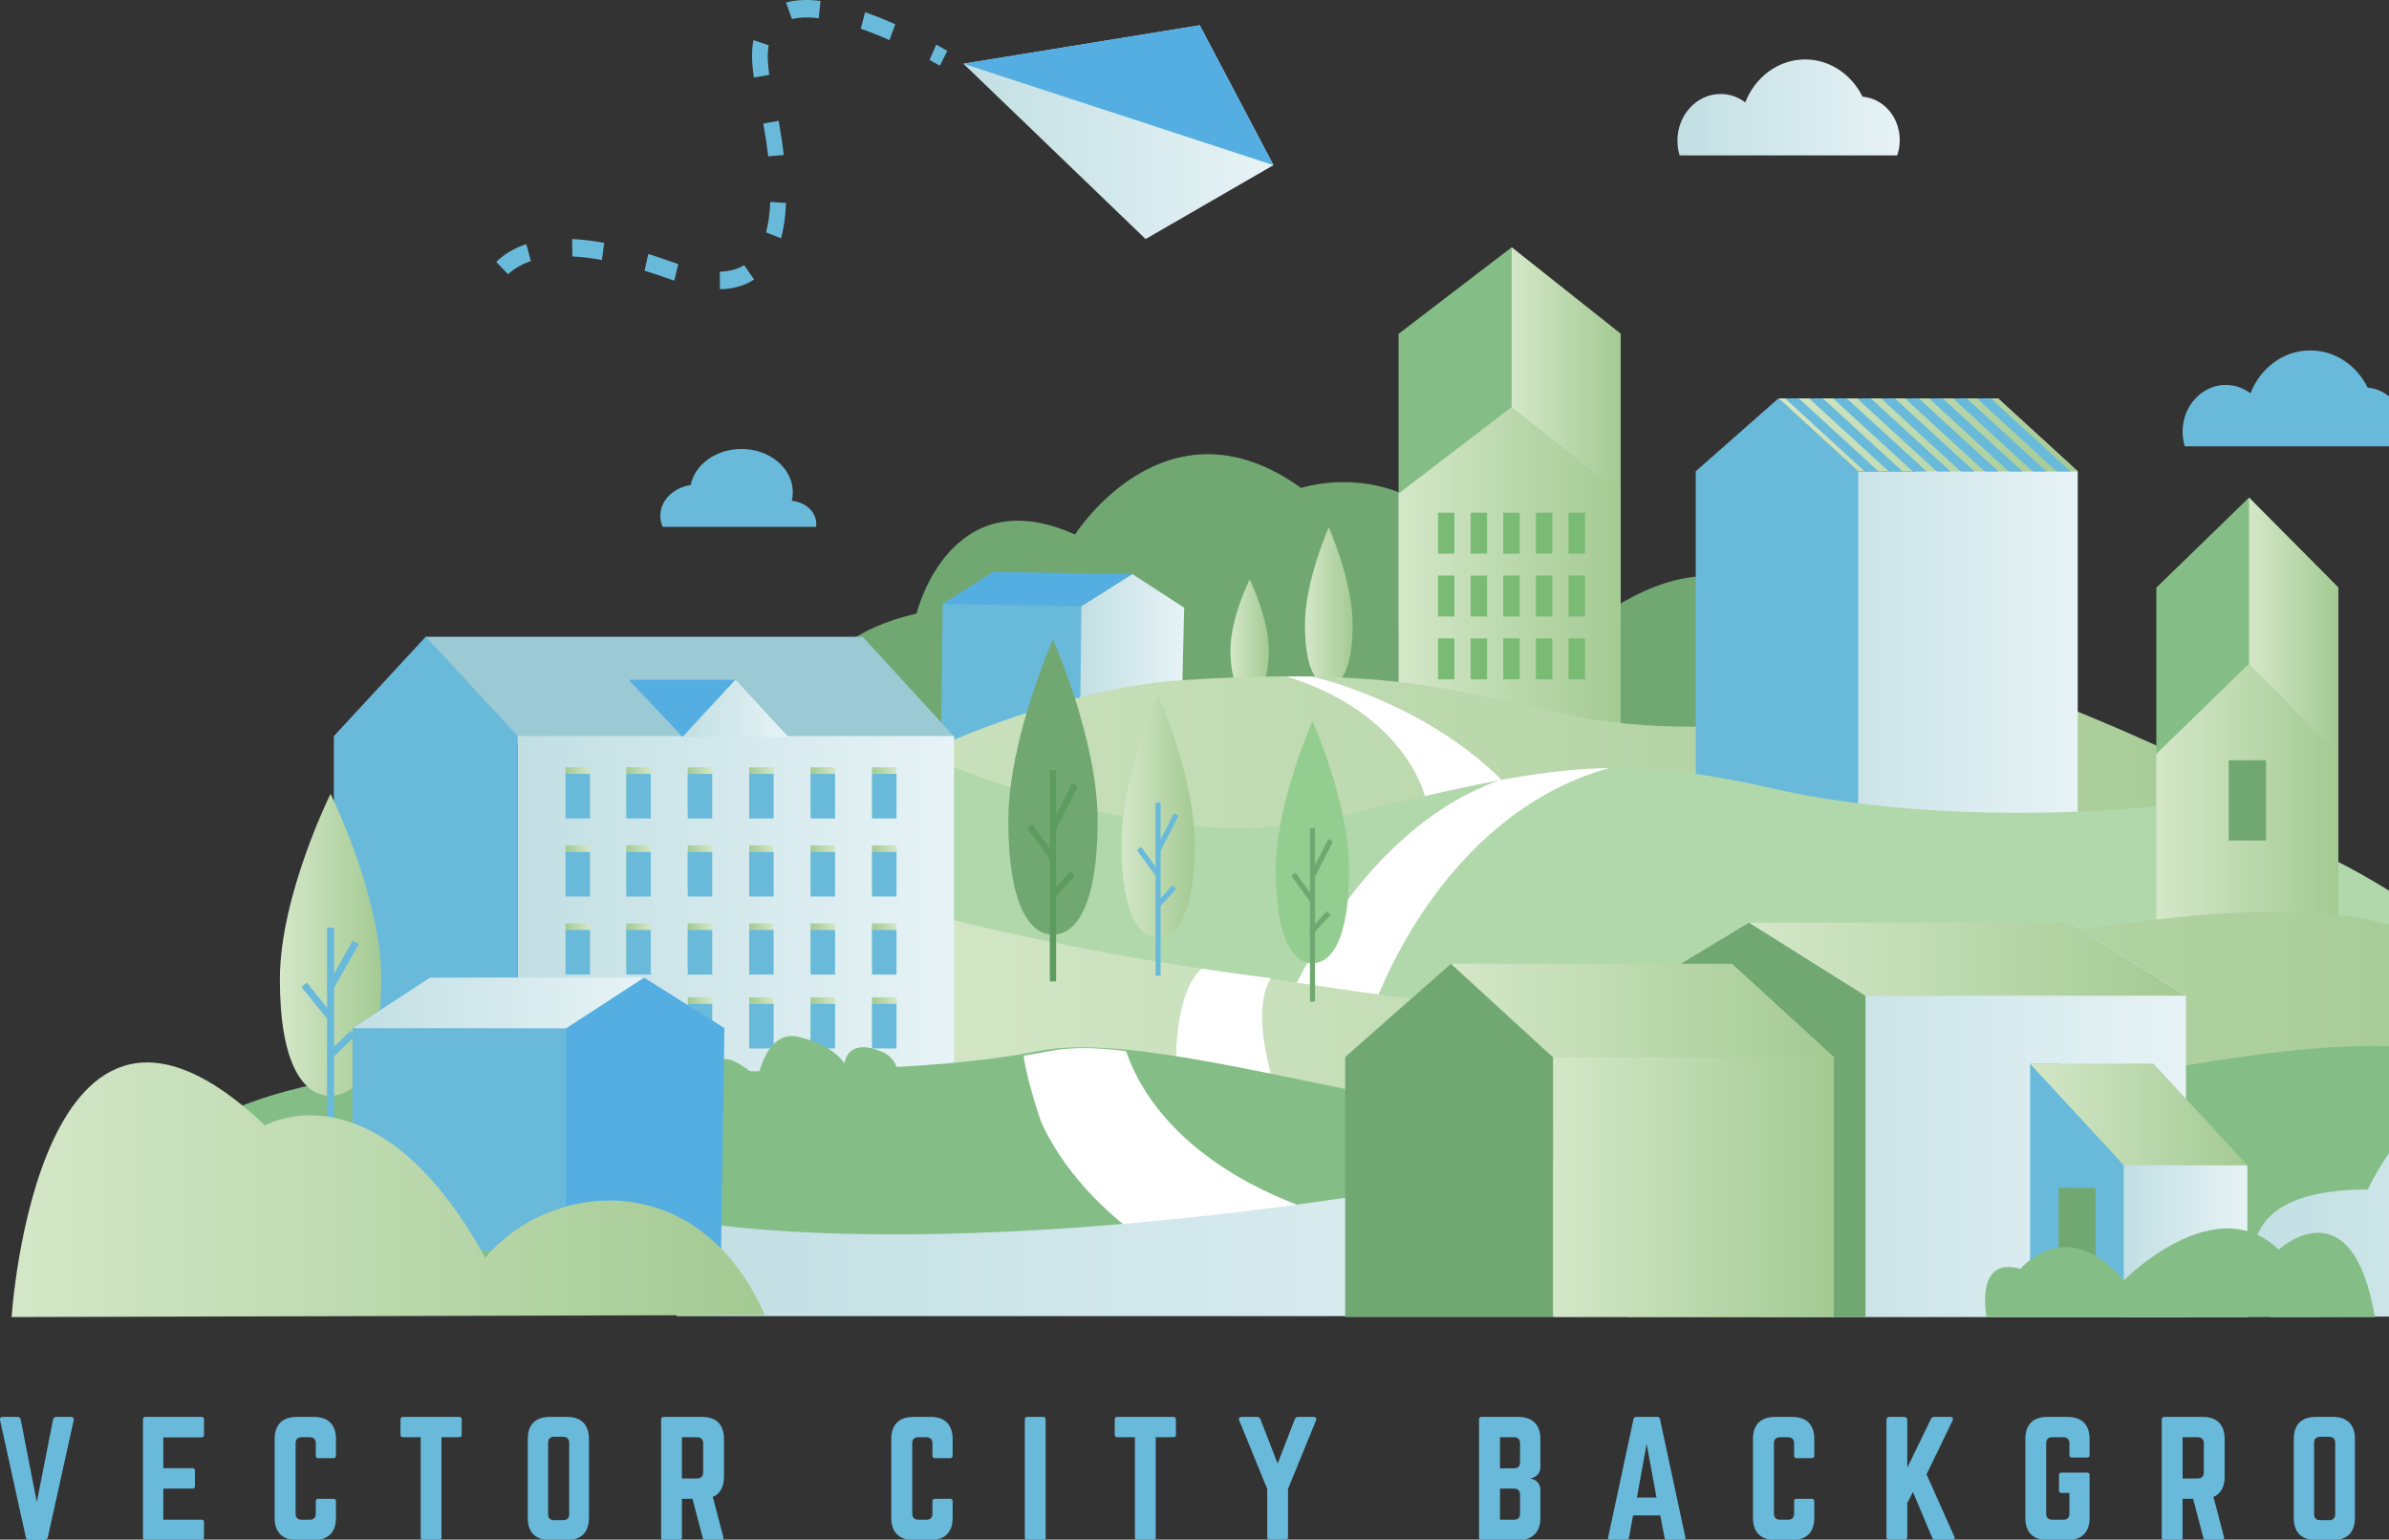 <svg width="1165" height="751" viewBox="0 0 1165 751" fill="none" xmlns="http://www.w3.org/2000/svg">
<rect x="0" y="0" width="1165" height="751" fill="#333333" stroke="none"/>
<g clip-path="url(#clip0_5_5449)">
<path d="M34.586 691.153C35.706 691.153 36.154 691.754 35.929 692.804L23.323 749.841C23.098 750.742 22.578 751.192 21.683 751.192H14.226C13.331 751.192 12.808 750.742 12.586 749.841L0.056 692.804C-0.167 691.754 0.278 691.153 1.398 691.153H8.483C9.378 691.153 9.901 691.604 10.123 692.504L17.953 732.73L25.858 692.504C26.081 691.604 26.603 691.153 27.498 691.153H34.584H34.586Z" fill="#69BADA"/>
<path d="M99.473 699.859C99.473 700.61 99.175 701.135 98.281 701.135H79.635V716.145H93.88C94.625 716.145 95.073 716.595 95.073 717.421V724.85C95.073 725.676 94.625 726.126 93.88 726.126H79.635V741.286H98.281C99.175 741.286 99.473 741.661 99.473 742.487V749.992C99.473 750.742 99.175 751.193 98.281 751.193H70.835C70.162 751.193 69.715 750.742 69.715 749.992V692.354C69.715 691.604 70.162 691.154 70.835 691.154H98.281C99.175 691.154 99.473 691.604 99.473 692.354V699.859Z" fill="#69BADA"/>
<path d="M163.837 710.066C163.837 710.816 163.389 711.267 162.645 711.267H155.187C154.367 711.267 153.994 710.816 153.994 710.066V704.062C153.994 702.111 152.949 701.06 151.012 701.06H147.134C145.119 701.06 144.152 702.111 144.152 704.062V738.284C144.152 740.311 145.197 741.286 147.134 741.286H151.012C152.952 741.286 153.994 740.311 153.994 738.284V732.28C153.994 731.53 154.367 731.079 155.187 731.079H162.645C163.389 731.079 163.837 731.53 163.837 732.28V740.386C163.837 747.44 160.034 751.193 153.097 751.193H144.744C137.734 751.193 133.929 747.44 133.929 740.386V701.961C133.929 694.906 137.731 691.154 144.744 691.154H153.097C160.034 691.154 163.837 694.906 163.837 701.961V710.066Z" fill="#69BADA"/>
<path d="M223.948 691.154C224.768 691.154 225.141 691.604 225.141 692.354V699.859C225.141 700.61 224.768 701.06 223.948 701.06H215.295V749.992C215.295 750.817 214.923 751.193 214.103 751.193H206.345C205.6 751.193 205.153 750.817 205.153 749.992V701.06H196.5C195.755 701.06 195.307 700.61 195.307 699.859V692.354C195.307 691.604 195.755 691.154 196.5 691.154H223.946H223.948Z" fill="#69BADA"/>
<path d="M257.362 701.961C257.362 694.906 261.092 691.154 268.102 691.154H276.455C283.465 691.154 287.195 694.906 287.195 701.961V740.386C287.195 747.44 283.465 751.193 276.455 751.193H268.102C261.092 751.193 257.362 747.44 257.362 740.386V701.961ZM274.589 741.511C276.53 741.511 277.572 740.536 277.572 738.509V703.837C277.572 701.886 276.527 700.835 274.589 700.835H270.264C268.324 700.835 267.282 701.886 267.282 703.837V738.509C267.282 740.536 268.327 741.511 270.264 741.511H274.589Z" fill="#69BADA"/>
<path d="M353.052 720.273C353.052 725.301 351.187 728.603 347.606 730.179L352.752 749.842C352.974 750.742 352.529 751.193 351.706 751.193H343.949C343.204 751.193 342.828 750.817 342.681 750.142L337.683 731.079H332.538V749.992C332.538 750.742 332.091 751.193 331.346 751.193H323.588C322.843 751.193 322.396 750.742 322.396 749.992V692.354C322.396 691.604 322.843 691.154 323.588 691.154H342.309C349.319 691.154 353.049 694.906 353.049 701.961V720.273H353.052ZM339.924 721.173C341.864 721.173 342.906 720.122 342.906 718.171V704.062C342.906 702.111 341.861 701.06 339.924 701.06H332.541V721.173H339.924Z" fill="#69BADA"/>
<path d="M464.549 710.066C464.549 710.816 464.102 711.267 463.357 711.267H455.899C455.079 711.267 454.707 710.816 454.707 710.066V704.062C454.707 702.111 453.661 701.06 451.724 701.06H447.847C445.831 701.06 444.864 702.111 444.864 704.062V738.284C444.864 740.311 445.909 741.286 447.847 741.286H451.724C453.664 741.286 454.707 740.311 454.707 738.284V732.28C454.707 731.53 455.079 731.079 455.899 731.079H463.357C464.102 731.079 464.549 731.53 464.549 732.28V740.386C464.549 747.44 460.747 751.193 453.809 751.193H445.456C438.446 751.193 434.641 747.44 434.641 740.386V701.961C434.641 694.906 438.443 691.154 445.456 691.154H453.809C460.744 691.154 464.549 694.906 464.549 701.961V710.066Z" fill="#69BADA"/>
<path d="M508.703 691.154C509.448 691.154 509.895 691.604 509.895 692.354V749.992C509.895 750.742 509.448 751.193 508.703 751.193H500.945C500.125 751.193 499.752 750.742 499.752 749.992V692.354C499.752 691.604 500.125 691.154 500.945 691.154H508.703Z" fill="#69BADA"/>
<path d="M572.244 691.154C573.064 691.154 573.437 691.604 573.437 692.354V699.859C573.437 700.61 573.064 701.06 572.244 701.06H563.591V749.992C563.591 750.817 563.219 751.193 562.399 751.193H554.641C553.896 751.193 553.449 750.817 553.449 749.992V701.06H544.796C544.051 701.06 543.603 700.61 543.603 699.859V692.354C543.603 691.604 544.051 691.154 544.796 691.154H572.241H572.244Z" fill="#69BADA"/>
<path d="M640.564 691.154C641.684 691.154 642.204 691.829 641.756 692.88L628.108 726.276V749.692C628.108 750.667 627.586 751.193 626.616 751.193H619.456C618.485 751.193 617.963 750.667 617.963 749.692V726.276L604.315 692.88C603.868 691.829 604.39 691.154 605.508 691.154H612.965C613.86 691.154 614.383 691.529 614.68 692.354L623.033 713.893L631.385 692.354C631.683 691.529 632.205 691.154 633.101 691.154H640.558H640.564Z" fill="#69BADA"/>
<path d="M751.166 715.77C751.166 718.546 749.154 720.648 746.469 721.098V721.248C749.154 721.698 751.166 723.8 751.166 726.577V740.386C751.166 747.44 747.364 751.193 740.351 751.193H722.45C721.705 751.193 721.258 750.742 721.258 749.992V692.354C721.258 691.529 721.705 691.154 722.45 691.154H740.351C747.361 691.154 751.166 694.906 751.166 701.961V715.77ZM741.249 704.062C741.249 702.111 740.278 701.06 738.266 701.06H731.478V716.22H738.266C740.206 716.22 741.249 715.169 741.249 713.293V704.062ZM741.249 729.128C741.249 727.177 740.278 726.126 738.266 726.126H731.478V741.286H738.266C740.206 741.286 741.249 740.311 741.249 738.284V729.128Z" fill="#69BADA"/>
<path d="M812.92 751.193C812.247 751.193 811.875 750.817 811.728 750.142L809.64 739.185H796.365L794.352 750.142C794.202 750.817 793.83 751.193 793.16 751.193H785.18C784.36 751.193 783.987 750.742 784.21 749.917L796.59 692.204C796.74 691.454 797.188 691.154 797.857 691.154H808.225C808.898 691.154 809.343 691.454 809.493 692.204L821.873 749.917C822.023 750.742 821.723 751.193 820.828 751.193H812.923H812.92ZM803.003 704.287L798.23 730.479H807.778L803.005 704.287H803.003Z" fill="#69BADA"/>
<path d="M884.745 710.066C884.745 710.816 884.297 711.267 883.552 711.267H876.095C875.275 711.267 874.902 710.816 874.902 710.066V704.062C874.902 702.111 873.86 701.06 871.92 701.06H868.042C866.027 701.06 865.06 702.111 865.06 704.062V738.284C865.06 740.311 866.105 741.286 868.042 741.286H871.92C873.86 741.286 874.902 740.311 874.902 738.284V732.28C874.902 731.53 875.275 731.079 876.095 731.079H883.552C884.297 731.079 884.745 731.53 884.745 732.28V740.386C884.745 747.44 880.942 751.193 874.004 751.193H865.652C858.642 751.193 854.836 747.44 854.836 740.386V701.961C854.836 694.906 858.639 691.154 865.652 691.154H874.004C880.94 691.154 884.745 694.906 884.745 701.961V710.066Z" fill="#69BADA"/>
<path d="M943.961 751.193C943.066 751.193 942.543 750.817 942.246 750.067L932.848 727.777L930.088 733.106V749.692C930.088 750.667 929.566 751.193 928.595 751.193H921.435C920.465 751.193 919.943 750.667 919.943 749.692V692.655C919.943 691.679 920.465 691.154 921.435 691.154H928.595C929.566 691.154 930.088 691.679 930.088 692.655V715.92L941.573 692.279C941.946 691.529 942.468 691.154 943.288 691.154H951.118C952.239 691.154 952.686 691.904 952.164 692.955L939.483 719.147L952.984 749.466C953.506 750.442 953.059 751.193 951.863 751.193H943.958H943.961Z" fill="#69BADA"/>
<path d="M987.667 701.961C987.667 694.906 991.397 691.154 998.407 691.154H1008.25C1015.19 691.154 1018.99 694.906 1018.99 701.961V709.766C1018.99 710.516 1018.55 710.966 1017.8 710.966H1010.34C1009.52 710.966 1009.15 710.516 1009.15 709.766V704.062C1009.15 702.111 1008.11 701.06 1006.17 701.06H1000.8C998.783 701.06 997.815 702.111 997.815 704.062V738.284C997.815 740.311 998.861 741.286 1000.8 741.286H1006.17C1008.11 741.286 1009.15 740.311 1009.15 738.284V728.228H1005.27C1004.45 728.228 1004.08 727.777 1004.08 727.027V719.522C1004.08 718.696 1004.45 718.321 1005.27 718.321H1017.8C1018.55 718.321 1019 718.696 1019 719.522V740.386C1019 747.44 1015.19 751.193 1008.26 751.193H998.41C991.4 751.193 987.67 747.44 987.67 740.386V701.961H987.667Z" fill="#69BADA"/>
<path d="M1084.85 720.273C1084.85 725.301 1082.98 728.603 1079.4 730.179L1084.55 749.842C1084.77 750.742 1084.32 751.193 1083.5 751.193H1075.74C1075 751.193 1074.63 750.817 1074.48 750.142L1069.48 731.079H1064.33V749.992C1064.33 750.742 1063.89 751.193 1063.14 751.193H1055.38C1054.64 751.193 1054.19 750.742 1054.19 749.992V692.354C1054.19 691.604 1054.64 691.154 1055.38 691.154H1074.1C1081.11 691.154 1084.84 694.906 1084.84 701.961V720.273H1084.85ZM1071.72 721.173C1073.66 721.173 1074.7 720.122 1074.7 718.171V704.062C1074.7 702.111 1073.66 701.06 1071.72 701.06H1064.34V721.173H1071.72Z" fill="#69BADA"/>
<path d="M1118.56 701.961C1118.56 694.906 1122.29 691.154 1129.3 691.154H1137.65C1144.66 691.154 1148.39 694.906 1148.39 701.961V740.386C1148.39 747.44 1144.66 751.193 1137.65 751.193H1129.3C1122.29 751.193 1118.56 747.44 1118.56 740.386V701.961ZM1135.79 741.511C1137.73 741.511 1138.77 740.536 1138.77 738.509V703.837C1138.77 701.886 1137.72 700.835 1135.79 700.835H1131.46C1129.52 700.835 1128.48 701.886 1128.48 703.837V738.509C1128.48 740.536 1129.52 741.511 1131.46 741.511H1135.79Z" fill="#69BADA"/>
<path d="M389.879 362.017C389.879 362.017 382.196 314.119 446.969 299.293C446.969 299.293 462.879 233.07 524.241 260.746C524.241 260.746 568.559 190.57 634.468 238.012C634.468 238.012 681.582 222.385 714.014 264.698C714.014 264.698 755.806 274.744 776.75 303.582C776.75 303.582 818.449 269.282 850.881 285.404C883.314 301.522 887.947 253.208 915.746 267.314C943.544 281.418 929.646 335.822 929.646 335.822C929.646 335.822 975.979 378.136 927.331 424.48C878.683 470.824 621.529 469.612 621.529 469.612L389.881 362.017H389.879Z" fill="#71A872"/>
<path d="M646.668 302.832L645.692 302.251C645.57 302.178 645.525 302.012 645.592 301.881L651.298 290.646C651.365 290.515 651.518 290.465 651.64 290.538L652.616 291.119C652.738 291.191 652.783 291.358 652.716 291.488L647.009 302.723C646.943 302.854 646.79 302.904 646.668 302.832Z" fill="#B56E8E"/>
<path d="M647.082 309.964L646.206 310.709C646.098 310.804 645.939 310.782 645.853 310.665L639.816 302.371C639.73 302.251 639.749 302.081 639.858 301.987L640.733 301.242C640.842 301.148 641 301.17 641.086 301.287L647.123 309.581C647.21 309.698 647.19 309.87 647.082 309.964Z" fill="#B56E8E"/>
<path d="M651.993 314.645L647.162 319.868L646.279 320.827C646.237 320.871 646.167 320.871 646.126 320.827L645.548 320.201V319.145L647.162 317.4L650.854 313.408C650.895 313.364 650.965 313.364 651.007 313.408L651.996 314.478C652.038 314.525 652.038 314.598 651.996 314.645H651.993Z" fill="#B56E8E"/>
<path d="M659.607 304.477C659.607 325.699 654.403 334.113 647.985 334.113C641.567 334.113 636.364 325.696 636.364 304.477C636.364 283.258 647.985 257.266 647.985 257.266C647.985 257.266 659.607 283.255 659.607 304.477Z" fill="url(#paint0_linear_5_5449)"/>
<path d="M604.718 304.836L603.742 304.255C603.62 304.183 603.575 304.016 603.642 303.885L609.349 292.65C609.415 292.52 609.568 292.469 609.691 292.542L610.666 293.123C610.788 293.195 610.833 293.362 610.766 293.492L605.06 304.727C604.993 304.858 604.84 304.908 604.718 304.836Z" fill="#B56E8E"/>
<path d="M610.046 316.646L605.215 321.869L604.331 322.828C604.29 322.873 604.22 322.873 604.179 322.828L603.6 322.203V321.146L605.215 319.401L608.907 315.409C608.948 315.365 609.018 315.365 609.059 315.409L610.049 316.479C610.091 316.527 610.091 316.599 610.049 316.646H610.046Z" fill="#B56E8E"/>
<path d="M618.724 317.03C618.724 332.487 614.541 338.616 609.379 338.616C604.218 338.616 600.034 332.487 600.034 317.03C600.034 301.573 609.379 282.644 609.379 282.644C609.379 282.644 618.724 301.576 618.724 317.03Z" fill="url(#paint1_linear_5_5449)"/>
<path d="M459.643 294.643L459.677 294.665L458.615 384.902L548.818 386.269L549.88 296.022L509.798 295.402L484.473 278.986L459.643 294.643Z" fill="#69BADA"/>
<path d="M527.318 295.668L527.351 295.69L526.289 385.927L575.171 393.148L577.453 296.438L577.473 296.427L552.148 280.011L527.318 295.668Z" fill="url(#paint2_linear_5_5449)"/>
<path d="M527.351 295.691L459.677 294.665L484.473 278.985L552.148 280.011L527.351 295.691Z" fill="#55AEE2"/>
<path d="M790.394 162.885L790.33 162.951V305.066H682.018V162.918L681.977 162.885L737.162 120.646L790.394 162.885Z" fill="#84BE86"/>
<path d="M790.394 162.885L790.33 162.952V249.149L740.848 229.417L737.162 198.536V120.646L790.394 162.885Z" fill="url(#paint3_linear_5_5449)"/>
<path d="M790.394 240.78L790.322 240.836V377.313H682.018V240.814L681.976 240.78L737.168 198.536L790.394 240.78Z" fill="url(#paint4_linear_5_5449)"/>
<path d="M709.253 250.097H701.248V270.068H709.253V250.097Z" fill="#79BB74"/>
<path d="M725.165 250.097H717.16V270.069H725.165V250.097Z" fill="#79BB74"/>
<path d="M741.079 250.097H733.073V270.069H741.079V250.097Z" fill="#79BB74"/>
<path d="M756.992 250.097H748.987V270.069H756.992V250.097Z" fill="#79BB74"/>
<path d="M772.905 250.097H764.9V270.069H772.905V250.097Z" fill="#79BB74"/>
<path d="M709.252 280.745H701.247V300.716H709.252V280.745Z" fill="#79BB74"/>
<path d="M725.165 280.745H717.16V300.716H725.165V280.745Z" fill="#79BB74"/>
<path d="M741.079 280.745H733.073V300.716H741.079V280.745Z" fill="#79BB74"/>
<path d="M756.992 280.745H748.987V300.716H756.992V280.745Z" fill="#79BB74"/>
<path d="M772.905 280.745H764.9V300.716H772.905V280.745Z" fill="#79BB74"/>
<path d="M709.252 311.393H701.247V331.364H709.252V311.393Z" fill="#79BB74"/>
<path d="M725.165 311.393H717.16V331.364H725.165V311.393Z" fill="#79BB74"/>
<path d="M741.079 311.393H733.073V331.364H741.079V311.393Z" fill="#79BB74"/>
<path d="M756.992 311.393H748.987V331.364H756.992V311.393Z" fill="#79BB74"/>
<path d="M772.905 311.393H764.9V331.364H772.905V311.393Z" fill="#79BB74"/>
<path d="M642.712 534.176C612.387 531.805 593.689 530.043 593.689 530.043L388.514 500.98L254.857 482.048C254.857 482.048 263.938 473.009 279.835 458.978C303.244 438.306 319.572 442.206 365.301 412.795C422.956 375.718 508.553 336.342 575.624 331.839C732.012 321.341 734.945 357.275 835.721 354.276C936.503 351.277 952.286 320.446 1003.25 342.941C1019.32 350.034 1131.39 392.723 1143.55 427.212C1163.97 485.117 1047.88 462.577 1053.77 500.866C1054.2 503.684 1115.54 502.011 1115.74 504.866C1119.97 565.739 773.397 544.383 642.712 534.179V534.176Z" fill="url(#paint5_linear_5_5449)"/>
<path d="M639.699 330.014C639.699 330.014 692.753 341.413 732.287 380.405C732.287 380.405 716.457 389.13 694.938 388.796C694.938 388.796 686.299 348.362 627.308 329.911L639.696 330.014H639.699Z" fill="white"/>
<path d="M1013.26 229.932L1013.21 229.979V400.023H870.541V229.959L933.932 229.932L974.317 194.32L1013.26 229.932Z" fill="url(#paint6_linear_5_5449)"/>
<path d="M906.223 229.932L906.17 229.979V400.023H826.927V229.959L826.894 229.932L867.278 194.32L906.223 229.932Z" fill="#69BADA"/>
<path d="M906.17 229.979H1013.21L974.317 194.32H867.278L906.17 229.979Z" fill="url(#paint7_linear_5_5449)"/>
<path d="M1009.68 229.982H1002.94L964.049 194.32H970.79L1009.68 229.982Z" fill="#69BADA"/>
<path d="M997.982 229.982H991.245L952.356 194.32H959.093L997.982 229.982Z" fill="#69BADA"/>
<path d="M986.289 229.982H979.551L940.662 194.32H947.399L986.289 229.982Z" fill="#69BADA"/>
<path d="M974.595 229.982H967.854L928.968 194.32H935.706L974.595 229.982Z" fill="#69BADA"/>
<path d="M962.898 229.982H956.161L917.274 194.32H924.012L962.898 229.982Z" fill="#69BADA"/>
<path d="M951.205 229.982H944.467L905.578 194.32H912.318L951.205 229.982Z" fill="#69BADA"/>
<path d="M939.511 229.982H932.773L893.884 194.32H900.622L939.511 229.982Z" fill="#69BADA"/>
<path d="M927.817 229.982H921.08L882.19 194.32H888.928L927.817 229.982Z" fill="#69BADA"/>
<path d="M916.124 229.982H909.383L870.497 194.32H877.234L916.124 229.982Z" fill="#69BADA"/>
<path d="M1173.84 460.128L1011.32 486.468L691.105 495.037L530.476 479.274L425.296 449.841L311.656 418.043C336.133 402.394 376.078 378.545 423.898 356.28C442.218 364.739 557.893 421.887 653.728 398.21C757.89 372.477 788.363 367.304 866.536 385.066C908.441 394.589 974.806 400.276 1048.64 393.574C1100.04 388.907 1211.92 453.452 1217.89 485.698C1218.61 489.586 1172.96 455.956 1173.84 460.128Z" fill="#B1D8AA"/>
<path d="M784.721 374.64C784.721 374.64 784.71 374.64 784.702 374.64L776.666 374.904C762.465 375.601 747.789 377.519 731.036 380.632C705.928 389.549 663.904 414.507 629.904 484.316L669.288 492.894C669.288 492.894 700.414 398.205 784.724 374.64H784.721Z" fill="white"/>
<path d="M1140.37 286.685L1140.31 286.754V434.689L1051.54 367.804V286.721L1051.5 286.685L1096.74 242.717L1140.37 286.685Z" fill="#84BE86"/>
<path d="M1140.37 286.685L1140.31 286.754V376.479L1099.76 355.941L1096.73 323.795V242.717L1140.37 286.685Z" fill="url(#paint8_linear_5_5449)"/>
<path d="M1140.37 367.771L1140.31 367.829V484.316H1051.54V367.804L1051.5 367.771L1096.74 323.795L1140.37 367.771Z" fill="url(#paint9_linear_5_5449)"/>
<path d="M1105.04 370.854L1105.03 370.873V409.974H1086.84V370.865L1086.83 370.854H1105.04Z" fill="#71A872"/>
<path d="M1242.67 553.092L916.946 589.101L484.084 574.898L424.273 437.967C425.015 438.192 482.063 455.67 568.342 469.729C578.34 471.358 588.727 472.94 599.467 474.443C676.798 485.284 774.487 505.427 870.219 482.818C997.982 452.643 1118.55 431.907 1173.31 453.897C1274.17 494.392 1242.67 553.092 1242.67 553.092Z" fill="url(#paint10_linear_5_5449)"/>
<path d="M624.898 539.419C624.898 539.419 607.704 496.902 619.756 477.139C612.868 476.278 606.1 475.377 599.468 474.449C594.94 473.812 590.476 473.165 586.076 472.506C574.246 482.74 572.445 511.223 574.026 528.893C576.027 551.29 624.895 539.419 624.895 539.419H624.898Z" fill="white"/>
<path d="M398.061 255.552C398.061 256.032 398.027 256.508 397.96 256.969H323.162C322.411 255.296 322 253.489 322 251.588C322 244.102 328.39 237.862 336.829 236.553C338.833 226.585 349.14 219 361.551 219C375.393 219 386.617 228.451 386.617 240.111C386.617 241.542 386.447 242.941 386.128 244.294C392.846 244.925 398.061 249.726 398.061 255.552Z" fill="#69BADA"/>
<path d="M1172.76 210.23C1172.76 212.859 1172.32 215.386 1171.5 217.718H1065.42C1064.72 215.464 1064.35 213.056 1064.35 210.549C1064.35 197.969 1073.77 187.768 1085.4 187.768C1089.87 187.768 1094.01 189.274 1097.42 191.848C1102.24 179.548 1113.5 170.921 1126.62 170.921C1138.74 170.921 1149.28 178.278 1154.61 189.088C1164.76 189.894 1172.76 199.047 1172.76 210.232L1172.76 210.23Z" fill="#69BADA"/>
<path d="M926.415 68.309C926.415 70.938 925.973 73.465 925.153 75.797H819.073C818.372 73.543 818 71.136 818 68.629C818 56.048 827.428 45.847 839.053 45.847C843.525 45.847 847.667 47.354 851.077 49.928C855.894 37.628 867.157 29 880.279 29C892.398 29 902.933 36.358 908.27 47.167C918.415 47.974 926.418 57.127 926.418 68.312L926.415 68.309Z" fill="url(#paint11_linear_5_5449)"/>
<path d="M535.262 400.362C535.262 440.115 525.514 455.881 513.489 455.881C501.465 455.881 491.717 440.115 491.717 400.362C491.717 360.608 513.489 311.921 513.489 311.921C513.489 311.921 535.262 360.608 535.262 400.362Z" fill="#71A872"/>
<path d="M515.001 375.902V478.521C515.001 478.641 514.912 478.741 514.798 478.741H512.177C512.066 478.741 511.974 478.641 511.974 478.521V375.902C511.974 375.779 512.066 375.682 512.177 375.682H514.798C514.912 375.682 515.001 375.779 515.001 375.902Z" fill="#5D9B5F"/>
<path d="M514.145 405.287L512.169 404.112C511.982 404 511.913 403.745 512.016 403.545L522.789 382.336C522.892 382.133 523.129 382.058 523.315 382.172L525.291 383.348C525.477 383.459 525.547 383.715 525.444 383.918L514.67 405.126C514.567 405.329 514.331 405.404 514.145 405.29V405.287Z" fill="#5D9B5F"/>
<path d="M514.915 418.549L513.144 420.058C512.978 420.2 512.733 420.169 512.6 419.989L501.187 404.309C501.053 404.128 501.084 403.864 501.251 403.72L503.021 402.21C503.188 402.066 503.433 402.099 503.563 402.28L514.976 417.959C515.11 418.14 515.079 418.404 514.912 418.546L514.915 418.549Z" fill="#5D9B5F"/>
<path d="M524.054 427.369L515.001 437.153L513.342 438.946C513.264 439.029 513.133 439.029 513.055 438.946L511.971 437.775V435.796L514.998 432.525L521.911 425.048C521.989 424.964 522.117 424.964 522.197 425.048L524.049 427.055C524.129 427.141 524.129 427.28 524.049 427.369H524.054Z" fill="#5D9B5F"/>
<path d="M582.601 411.708C582.601 444.324 574.604 457.26 564.736 457.26C554.869 457.26 546.872 444.324 546.872 411.708C546.872 379.093 564.736 339.144 564.736 339.144C564.736 339.144 582.601 379.09 582.601 411.708Z" fill="url(#paint12_linear_5_5449)"/>
<path d="M565.977 391.64V475.836C565.977 475.933 565.904 476.017 565.81 476.017H563.658C563.567 476.017 563.492 475.933 563.492 475.836V391.64C563.492 391.54 563.567 391.459 563.658 391.459H565.81C565.901 391.459 565.977 391.54 565.977 391.64Z" fill="#69BADA"/>
<path d="M565.215 415.714L563.717 414.821C563.53 414.71 563.461 414.454 563.564 414.254L572.336 396.985C572.439 396.782 572.675 396.707 572.861 396.821L574.36 397.713C574.546 397.824 574.615 398.08 574.512 398.28L565.74 415.55C565.637 415.752 565.401 415.825 565.215 415.714Z" fill="#69BADA"/>
<path d="M565.854 426.676L564.512 427.821C564.345 427.963 564.1 427.933 563.97 427.752L554.691 415.005C554.558 414.824 554.589 414.56 554.755 414.418L556.101 413.273C556.267 413.131 556.512 413.162 556.643 413.343L565.921 426.09C566.054 426.27 566.024 426.535 565.857 426.676H565.854Z" fill="#69BADA"/>
<path d="M573.404 433.867L565.977 441.894L564.617 443.368C564.553 443.437 564.445 443.437 564.381 443.368L563.492 442.406V440.783L565.977 438.098L571.65 431.963C571.714 431.894 571.819 431.894 571.886 431.963L573.406 433.611C573.473 433.684 573.473 433.797 573.406 433.867H573.404Z" fill="#69BADA"/>
<path d="M207.677 310.617V362.754H465.225V359.24L465.033 359.032L420.691 310.617H207.677Z" fill="#9BC9D4"/>
<path d="M252.481 359.032H252.437L252.481 359.079V359.032Z" fill="#488C7D"/>
<path d="M162.789 359.032V359.079L162.834 359.032H162.789Z" fill="#488C7D"/>
<path d="M162.789 359.079V539.413H252.481V359.079L252.436 359.032L207.635 310.553L162.789 359.079Z" fill="#69BADA"/>
<path d="M465.239 359.032H252.495V539.416H465.239V359.032Z" fill="url(#paint13_linear_5_5449)"/>
<path d="M358.645 331.595H306.591L332.878 359.46L358.645 331.595Z" fill="#55AEE2"/>
<path d="M332.9 359.435H384.42L358.667 331.569L332.9 359.435Z" fill="url(#paint14_linear_5_5449)"/>
<path d="M425.244 396.031H437.182V374.272H425.244V396.031Z" fill="url(#paint15_linear_5_5449)"/>
<path d="M395.288 396.031H407.226V374.272H395.288V396.031Z" fill="url(#paint16_linear_5_5449)"/>
<path d="M365.335 396.031H377.273V374.272H365.335V396.031Z" fill="url(#paint17_linear_5_5449)"/>
<path d="M335.382 396.031H347.321V374.272H335.382V396.031Z" fill="url(#paint18_linear_5_5449)"/>
<path d="M305.427 396.031H317.365V374.272H305.427V396.031Z" fill="url(#paint19_linear_5_5449)"/>
<path d="M425.244 434.106H437.182V412.348H425.244V434.106Z" fill="url(#paint20_linear_5_5449)"/>
<path d="M395.288 434.106H407.226V412.348H395.288V434.106Z" fill="url(#paint21_linear_5_5449)"/>
<path d="M365.335 434.106H377.273V412.348H365.335V434.106Z" fill="url(#paint22_linear_5_5449)"/>
<path d="M335.382 434.106H347.321V412.348H335.382V434.106Z" fill="url(#paint23_linear_5_5449)"/>
<path d="M305.427 434.106H317.365V412.348H305.427V434.106Z" fill="url(#paint24_linear_5_5449)"/>
<path d="M425.244 472.183H437.182V450.425H425.244V472.183Z" fill="url(#paint25_linear_5_5449)"/>
<path d="M395.288 472.183H407.226V450.425H395.288V472.183Z" fill="url(#paint26_linear_5_5449)"/>
<path d="M365.335 472.183H377.273V450.425H365.335V472.183Z" fill="url(#paint27_linear_5_5449)"/>
<path d="M335.382 472.183H347.321V450.425H335.382V472.183Z" fill="url(#paint28_linear_5_5449)"/>
<path d="M305.427 472.183H317.365V450.425H305.427V472.183Z" fill="url(#paint29_linear_5_5449)"/>
<path d="M425.244 508.221H437.182V486.462H425.244V508.221Z" fill="url(#paint30_linear_5_5449)"/>
<path d="M395.288 508.221H407.226V486.462H395.288V508.221Z" fill="url(#paint31_linear_5_5449)"/>
<path d="M365.335 508.221H377.273V486.462H365.335V508.221Z" fill="url(#paint32_linear_5_5449)"/>
<path d="M335.382 508.221H347.321V486.462H335.382V508.221Z" fill="url(#paint33_linear_5_5449)"/>
<path d="M305.427 508.221H317.365V486.462H305.427V508.221Z" fill="#F46C7B"/>
<path d="M275.779 396.031H287.718V374.272H275.779V396.031Z" fill="url(#paint34_linear_5_5449)"/>
<path d="M275.779 434.106H287.718V412.348H275.779V434.106Z" fill="url(#paint35_linear_5_5449)"/>
<path d="M275.779 472.183H287.718V450.425H275.779V472.183Z" fill="url(#paint36_linear_5_5449)"/>
<path d="M275.779 508.221H287.718V486.462H275.779V508.221Z" fill="#F46C7B"/>
<path d="M425.244 399.239H437.182V377.48H425.244V399.239Z" fill="#69BADA"/>
<path d="M395.288 399.239H407.226V377.48H395.288V399.239Z" fill="#69BADA"/>
<path d="M365.335 399.239H377.273V377.48H365.335V399.239Z" fill="#69BADA"/>
<path d="M335.382 399.239H347.321V377.48H335.382V399.239Z" fill="#69BADA"/>
<path d="M305.427 399.239H317.365V377.48H305.427V399.239Z" fill="#69BADA"/>
<path d="M425.244 437.316H437.182V415.558H425.244V437.316Z" fill="#69BADA"/>
<path d="M395.288 437.316H407.226V415.558H395.288V437.316Z" fill="#69BADA"/>
<path d="M365.335 437.316H377.273V415.558H365.335V437.316Z" fill="#69BADA"/>
<path d="M335.382 437.316H347.321V415.558H335.382V437.316Z" fill="#69BADA"/>
<path d="M305.427 437.316H317.365V415.558H305.427V437.316Z" fill="#69BADA"/>
<path d="M425.244 475.394H437.182V453.635H425.244V475.394Z" fill="#69BADA"/>
<path d="M395.288 475.394H407.226V453.635H395.288V475.394Z" fill="#69BADA"/>
<path d="M365.335 475.394H377.273V453.635H365.335V475.394Z" fill="#69BADA"/>
<path d="M335.382 475.394H347.321V453.635H335.382V475.394Z" fill="#69BADA"/>
<path d="M305.427 475.394H317.365V453.635H305.427V475.394Z" fill="#69BADA"/>
<path d="M425.244 511.428H437.182V489.67H425.244V511.428Z" fill="#69BADA"/>
<path d="M395.288 511.428H407.226V489.67H395.288V511.428Z" fill="#69BADA"/>
<path d="M365.335 511.428H377.273V489.67H365.335V511.428Z" fill="#69BADA"/>
<path d="M335.382 511.428H347.321V489.67H335.382V511.428Z" fill="#69BADA"/>
<path d="M305.427 511.428H317.365V489.67H305.427V511.428Z" fill="#69BADA"/>
<path d="M275.78 399.239H287.718V377.48H275.78V399.239Z" fill="#69BADA"/>
<path d="M275.78 437.316H287.718V415.558H275.78V437.316Z" fill="#69BADA"/>
<path d="M275.78 475.394H287.718V453.635H275.78V475.394Z" fill="#69BADA"/>
<path d="M275.78 511.428H287.718V489.67H275.78V511.428Z" fill="#69BADA"/>
<path d="M1312.26 640.941H138.882L85.116 559.393C85.116 559.393 120.175 514.458 276.783 521.118C276.783 521.118 383.33 525.716 462.262 518.667C476.154 517.43 489.196 515.829 500.642 513.777C502.418 513.463 504.15 513.13 505.846 512.793C580.647 497.814 755.436 576.802 909.703 548.508C1063.97 520.215 1146.3 499.479 1207.07 516.121C1267.84 532.762 1312.25 640.938 1312.25 640.938L1312.26 640.941Z" fill="#84BE86"/>
<path d="M549.185 512.757C534.901 510.864 522.203 510.631 511.408 512.793C509.709 513.13 507.978 513.463 506.204 513.777C503.93 514.186 501.593 514.572 499.2 514.948C500.206 524.885 507.308 546.507 508.064 548.108C526.759 587.739 566.93 614.935 605.783 632.035C612.935 635.181 620.089 638.289 627.358 640.938H762.532C762.532 640.938 746.202 629.177 636.364 589.101C572.183 565.683 553.982 527.603 549.185 512.757Z" fill="white"/>
<path d="M1066.05 485.648L1065.97 485.695V642.447H857.691V485.678L950.24 485.648L1009.19 450.036L1066.05 485.648Z" fill="url(#paint37_linear_5_5449)"/>
<path d="M909.783 485.648L909.705 485.695V642.447H794.016V485.679L793.971 485.648L852.926 450.036L909.783 485.648Z" fill="#71A872"/>
<path d="M909.705 485.695H1065.97L1009.19 450.036H852.927L909.705 485.695Z" fill="url(#paint38_linear_5_5449)"/>
<path d="M345.575 596.865C345.575 596.865 479.573 620.183 748.987 568.438C991.05 521.946 809.518 641.988 809.518 641.988H329.934L345.572 596.865H345.575Z" fill="url(#paint39_linear_5_5449)"/>
<path d="M1035.79 568.479V642.447H989.999V518.819H1004.62L1035.79 568.479Z" fill="#69BADA"/>
<path d="M1096.03 568.479H1035.79L989.999 518.911L989.916 518.819H1050.11L1096.03 568.479Z" fill="url(#paint40_linear_5_5449)"/>
<path d="M1095.93 568.438H1035.79V642.444H1095.93V568.438Z" fill="url(#paint41_linear_5_5449)"/>
<path d="M1021.89 579.458V613.18H1003.9V579.311L1021.89 579.458Z" fill="#71A872"/>
<path d="M185.907 477.701C185.907 518.375 174.841 534.505 161.194 534.505C147.546 534.505 136.48 518.375 136.48 477.701C136.48 437.028 161.194 387.215 161.194 387.215C161.194 387.215 185.907 437.028 185.907 477.701Z" fill="url(#paint42_linear_5_5449)"/>
<path d="M162.909 452.673V557.667C162.909 557.789 162.806 557.892 162.678 557.892H159.701C159.576 557.892 159.47 557.789 159.47 557.667V452.673C159.47 452.548 159.576 452.448 159.701 452.448H162.678C162.806 452.448 162.909 452.548 162.909 452.673Z" fill="#69BADA"/>
<path d="M161.88 482.706L159.621 481.495C159.44 481.397 159.373 481.214 159.462 481.055L171.742 459.263C171.856 459.063 172.17 458.991 172.401 459.113L174.661 460.325C174.842 460.423 174.908 460.606 174.819 460.762L162.539 482.554C162.425 482.754 162.111 482.826 161.88 482.704V482.706Z" fill="#69BADA"/>
<path d="M162.895 496.241L160.852 497.811C160.649 497.967 160.315 497.936 160.162 497.747L147.154 481.642C147.04 481.5 147.068 481.314 147.221 481.197L149.264 479.627C149.467 479.471 149.8 479.502 149.953 479.691L162.962 495.796C163.075 495.938 163.048 496.124 162.895 496.241Z" fill="#69BADA"/>
<path d="M173.185 505.33L162.912 515.342L161.03 517.176C160.941 517.263 160.794 517.263 160.705 517.176L159.476 515.979V513.955L162.912 510.608L170.758 502.959C170.847 502.873 170.992 502.873 171.084 502.959L173.185 505.013C173.277 505.102 173.277 505.244 173.185 505.333V505.33Z" fill="#69BADA"/>
<path d="M327.079 535.327C327.079 535.327 343.537 509.819 358.897 518.113C374.26 526.408 368.542 531.094 368.542 531.094C368.542 531.094 371.9 501.425 389.578 505.816C407.259 510.208 411.834 518.761 411.834 518.761C411.834 518.761 412.821 505.55 430.488 513.193C441.851 518.11 438.443 536.556 438.443 536.556C438.443 536.556 394.081 555.799 327.079 535.327Z" fill="#84BE86"/>
<path d="M844.494 470.09L792.844 515.639L757.382 515.656L757.332 515.698V642.447H894.237V515.698L894.304 515.639L844.494 470.09Z" fill="url(#paint43_linear_5_5449)"/>
<path d="M707.588 470.09L655.938 515.639L655.98 515.676V642.447H711.763H757.332V515.698L757.382 515.656L757.398 515.639L707.588 470.09Z" fill="#71A872"/>
<path d="M757.331 515.698H894.237L844.494 470.091H707.588L757.331 515.698Z" fill="url(#paint44_linear_5_5449)"/>
<path d="M171.856 501.522L171.906 501.552V610.201H310.81V501.538L249.09 501.522L209.772 476.836L171.856 501.522Z" fill="#69BADA"/>
<path d="M276.071 501.522L276.121 501.552V610.201L351.523 620.182L353.274 501.539L353.305 501.522L313.988 476.836L276.071 501.522Z" fill="#55AEE2"/>
<path d="M276.122 501.552H171.907L209.773 476.836H313.988L276.122 501.552Z" fill="url(#paint45_linear_5_5449)"/>
<path d="M5.657 642.447C5.657 642.447 18.434 443.815 129.242 548.956C129.242 548.956 183.795 517.597 236.64 613.517C267.324 576.627 340.199 567.499 373.018 641.444L5.657 642.445V642.447Z" fill="url(#paint46_linear_5_5449)"/>
<path d="M1107.2 642.447C1107.2 642.447 1069.03 580.22 1154.6 580.22C1154.6 580.22 1189.34 506.9 1221.86 549.392C1231.04 512.54 1309.23 513.166 1287.8 583.353C1329.5 545.125 1381.04 641.632 1299.38 641.632L1107.2 642.447Z" fill="url(#paint47_linear_5_5449)"/>
<path d="M968.766 642.447C968.766 642.447 962.684 612.369 985.271 618.949C985.271 618.949 1007.86 591.689 1035.65 624.588C1035.65 624.588 1079.96 579.47 1111.23 609.548C1111.23 609.548 1146.84 576.649 1158.14 642.447H968.763H968.766Z" fill="#84BE86"/>
<path d="M657.9 424.274C657.9 456.89 649.903 469.826 640.036 469.826C630.168 469.826 622.171 456.89 622.171 424.274C622.171 391.659 640.036 351.71 640.036 351.71C640.036 351.71 657.9 391.656 657.9 424.274Z" fill="#94CD90"/>
<path d="M641.278 404.206V488.403C641.278 488.5 641.206 488.583 641.111 488.583H638.96C638.868 488.583 638.793 488.503 638.793 488.403V404.206C638.793 404.106 638.868 404.025 638.96 404.025H641.111C641.203 404.025 641.278 404.106 641.278 404.206Z" fill="#71A872"/>
<path d="M640.514 428.277L639.015 427.385C638.829 427.274 638.76 427.018 638.863 426.818L647.635 409.549C647.738 409.346 647.974 409.271 648.16 409.382L649.658 410.274C649.845 410.385 649.914 410.641 649.811 410.841L641.039 428.111C640.936 428.314 640.7 428.389 640.514 428.275V428.277Z" fill="#71A872"/>
<path d="M641.153 439.24L639.811 440.385C639.644 440.527 639.399 440.496 639.269 440.316L629.99 427.568C629.857 427.388 629.888 427.124 630.054 426.979L631.397 425.834C631.564 425.692 631.808 425.723 631.942 425.903L641.22 438.651C641.353 438.831 641.323 439.095 641.156 439.24H641.153Z" fill="#71A872"/>
<path d="M648.702 446.431L641.275 454.458L639.913 455.931C639.849 456.001 639.741 456.001 639.68 455.931L638.79 454.97V453.346L641.275 450.661L646.949 444.527C647.012 444.457 647.118 444.457 647.185 444.527L648.705 446.175C648.772 446.247 648.772 446.361 648.705 446.431H648.702Z" fill="#71A872"/>
<path d="M585.049 12.335L469.813 31.075L558.655 116.605L621 80.555L585.049 12.335Z" fill="url(#paint48_linear_5_5449)"/>
<path d="M621 80.555L469.813 31.075L585.049 12.335L621 80.555Z" fill="#55AEE2"/>
<path d="M461.959 24.794C460.728 24.079 458.897 23.032 456.578 21.765L453.286 29.235C455.393 30.385 457.098 31.353 458.306 32.053L461.959 24.797V24.794Z" fill="#69BADA"/>
<path d="M351.085 141.068L351.016 132.543C353.164 132.476 355.186 132.211 357.048 131.747C359.194 131.213 361.159 130.412 362.912 129.359L367.736 136.339C365.169 138.032 362.284 139.283 359.134 140.065C356.638 140.687 353.94 141.022 351.085 141.068ZM328.79 136.921C328.197 136.716 327.589 136.504 326.975 136.281C322.629 134.707 318.376 133.277 314.299 132.02L316.153 123.888C320.257 125.158 324.557 126.603 328.963 128.199C329.563 128.418 330.166 128.629 330.771 128.836L328.79 136.923V136.921ZM373.559 113.338C374.702 109.098 375.399 104.124 375.634 98.499L383.299 98.98C383.051 105.468 382.238 111.267 380.883 116.273L373.561 113.335L373.559 113.338ZM293.502 126.819C288.379 125.885 283.562 125.305 279.131 125.094L279.006 116.586C283.851 116.818 289.101 117.453 294.664 118.484L293.5 126.819H293.502ZM242 127.741C245.978 123.856 250.898 120.948 256.661 119.075L258.9 127.355C254.524 128.816 250.783 130.974 247.744 133.787L242 127.741ZM374.612 76.235C374.037 71.243 373.237 65.889 372.222 60.267L379.71 58.939C380.768 64.799 381.606 70.394 382.209 75.623L374.615 76.237L374.612 76.235ZM367.66 37.797C366.537 30.799 366.452 24.686 367.402 19.575L374.84 22.085C374.159 26.016 374.265 30.845 375.153 36.493L367.658 37.797H367.66ZM433.743 19.566C428.866 17.408 424.177 15.54 419.758 13.994L421.851 5.949C426.512 7.587 431.449 9.56 436.573 11.838L433.741 19.566H433.743ZM399.265 8.873C394.224 8.272 389.899 8.41 386.382 9.284C386.324 9.298 386.267 9.314 386.209 9.328L383.313 1.239C383.623 1.15 383.939 1.067 384.258 0.986C388.719 -0.122 394.045 -0.297 400.114 0.466L399.267 8.875L399.265 8.873Z" fill="#69BADA"/>
</g>
<defs>
<linearGradient id="paint0_linear_5_5449" x1="659.607" y1="295.689" x2="636.364" y2="295.689" gradientUnits="userSpaceOnUse">
<stop stop-color="#A4CA93"/>
<stop offset="1" stop-color="#D4E7C8"/>
</linearGradient>
<linearGradient id="paint1_linear_5_5449" x1="618.724" y1="310.63" x2="600.034" y2="310.63" gradientUnits="userSpaceOnUse">
<stop stop-color="#A4CA93"/>
<stop offset="1" stop-color="#D4E7C8"/>
</linearGradient>
<linearGradient id="paint2_linear_5_5449" x1="577.473" y1="336.579" x2="526.289" y2="336.579" gradientUnits="userSpaceOnUse">
<stop stop-color="#E7F3F6"/>
<stop offset="1" stop-color="#C2DFE3"/>
</linearGradient>
<linearGradient id="paint3_linear_5_5449" x1="790.394" y1="184.898" x2="737.162" y2="184.898" gradientUnits="userSpaceOnUse">
<stop stop-color="#A4CA93"/>
<stop offset="1" stop-color="#D4E7C8"/>
</linearGradient>
<linearGradient id="paint4_linear_5_5449" x1="790.394" y1="287.925" x2="681.976" y2="287.925" gradientUnits="userSpaceOnUse">
<stop stop-color="#A4CA93"/>
<stop offset="1" stop-color="#D4E7C8"/>
</linearGradient>
<linearGradient id="paint5_linear_5_5449" x1="1145.96" y1="438.087" x2="254.857" y2="438.087" gradientUnits="userSpaceOnUse">
<stop stop-color="#A4CA93"/>
<stop offset="1" stop-color="#D4E7C8"/>
</linearGradient>
<linearGradient id="paint6_linear_5_5449" x1="1013.26" y1="297.171" x2="870.541" y2="297.171" gradientUnits="userSpaceOnUse">
<stop stop-color="#E7F3F6"/>
<stop offset="1" stop-color="#C2DFE3"/>
</linearGradient>
<linearGradient id="paint7_linear_5_5449" x1="1013.21" y1="212.149" x2="867.278" y2="212.149" gradientUnits="userSpaceOnUse">
<stop stop-color="#A4CA93"/>
<stop offset="1" stop-color="#D4E7C8"/>
</linearGradient>
<linearGradient id="paint8_linear_5_5449" x1="1140.37" y1="309.598" x2="1096.73" y2="309.598" gradientUnits="userSpaceOnUse">
<stop stop-color="#A4CA93"/>
<stop offset="1" stop-color="#D4E7C8"/>
</linearGradient>
<linearGradient id="paint9_linear_5_5449" x1="1140.37" y1="404.056" x2="1051.5" y2="404.056" gradientUnits="userSpaceOnUse">
<stop stop-color="#A4CA93"/>
<stop offset="1" stop-color="#D4E7C8"/>
</linearGradient>
<linearGradient id="paint10_linear_5_5449" x1="1247.32" y1="513.534" x2="424.273" y2="513.534" gradientUnits="userSpaceOnUse">
<stop stop-color="#A4CA93"/>
<stop offset="1" stop-color="#D4E7C8"/>
</linearGradient>
<linearGradient id="paint11_linear_5_5449" x1="926.418" y1="52.399" x2="818" y2="52.399" gradientUnits="userSpaceOnUse">
<stop stop-color="#E7F3F6"/>
<stop offset="1" stop-color="#C2DFE3"/>
</linearGradient>
<linearGradient id="paint12_linear_5_5449" x1="582.601" y1="398.202" x2="546.872" y2="398.202" gradientUnits="userSpaceOnUse">
<stop stop-color="#A4CA93"/>
<stop offset="1" stop-color="#D4E7C8"/>
</linearGradient>
<linearGradient id="paint13_linear_5_5449" x1="465.239" y1="449.224" x2="252.495" y2="449.224" gradientUnits="userSpaceOnUse">
<stop stop-color="#E7F3F6"/>
<stop offset="1" stop-color="#C2DFE3"/>
</linearGradient>
<linearGradient id="paint14_linear_5_5449" x1="384.42" y1="345.502" x2="332.9" y2="345.502" gradientUnits="userSpaceOnUse">
<stop stop-color="#E7F3F6"/>
<stop offset="1" stop-color="#C2DFE3"/>
</linearGradient>
<linearGradient id="paint15_linear_5_5449" x1="425.244" y1="385.152" x2="437.182" y2="385.152" gradientUnits="userSpaceOnUse">
<stop stop-color="#A4CA93"/>
<stop offset="1" stop-color="#D4E7C8"/>
</linearGradient>
<linearGradient id="paint16_linear_5_5449" x1="395.288" y1="385.152" x2="407.226" y2="385.152" gradientUnits="userSpaceOnUse">
<stop stop-color="#A4CA93"/>
<stop offset="1" stop-color="#D4E7C8"/>
</linearGradient>
<linearGradient id="paint17_linear_5_5449" x1="365.335" y1="385.152" x2="377.273" y2="385.152" gradientUnits="userSpaceOnUse">
<stop stop-color="#A4CA93"/>
<stop offset="1" stop-color="#D4E7C8"/>
</linearGradient>
<linearGradient id="paint18_linear_5_5449" x1="335.382" y1="385.152" x2="347.321" y2="385.152" gradientUnits="userSpaceOnUse">
<stop stop-color="#A4CA93"/>
<stop offset="1" stop-color="#D4E7C8"/>
</linearGradient>
<linearGradient id="paint19_linear_5_5449" x1="305.427" y1="385.152" x2="317.365" y2="385.152" gradientUnits="userSpaceOnUse">
<stop stop-color="#A4CA93"/>
<stop offset="1" stop-color="#D4E7C8"/>
</linearGradient>
<linearGradient id="paint20_linear_5_5449" x1="425.244" y1="423.227" x2="437.182" y2="423.227" gradientUnits="userSpaceOnUse">
<stop stop-color="#A4CA93"/>
<stop offset="1" stop-color="#D4E7C8"/>
</linearGradient>
<linearGradient id="paint21_linear_5_5449" x1="395.288" y1="423.227" x2="407.226" y2="423.227" gradientUnits="userSpaceOnUse">
<stop stop-color="#A4CA93"/>
<stop offset="1" stop-color="#D4E7C8"/>
</linearGradient>
<linearGradient id="paint22_linear_5_5449" x1="365.335" y1="423.227" x2="377.273" y2="423.227" gradientUnits="userSpaceOnUse">
<stop stop-color="#A4CA93"/>
<stop offset="1" stop-color="#D4E7C8"/>
</linearGradient>
<linearGradient id="paint23_linear_5_5449" x1="335.382" y1="423.227" x2="347.321" y2="423.227" gradientUnits="userSpaceOnUse">
<stop stop-color="#A4CA93"/>
<stop offset="1" stop-color="#D4E7C8"/>
</linearGradient>
<linearGradient id="paint24_linear_5_5449" x1="305.427" y1="423.227" x2="317.365" y2="423.227" gradientUnits="userSpaceOnUse">
<stop stop-color="#A4CA93"/>
<stop offset="1" stop-color="#D4E7C8"/>
</linearGradient>
<linearGradient id="paint25_linear_5_5449" x1="425.244" y1="461.304" x2="437.182" y2="461.304" gradientUnits="userSpaceOnUse">
<stop stop-color="#A4CA93"/>
<stop offset="1" stop-color="#D4E7C8"/>
</linearGradient>
<linearGradient id="paint26_linear_5_5449" x1="395.288" y1="461.304" x2="407.226" y2="461.304" gradientUnits="userSpaceOnUse">
<stop stop-color="#A4CA93"/>
<stop offset="1" stop-color="#D4E7C8"/>
</linearGradient>
<linearGradient id="paint27_linear_5_5449" x1="365.335" y1="461.304" x2="377.273" y2="461.304" gradientUnits="userSpaceOnUse">
<stop stop-color="#A4CA93"/>
<stop offset="1" stop-color="#D4E7C8"/>
</linearGradient>
<linearGradient id="paint28_linear_5_5449" x1="335.382" y1="461.304" x2="347.321" y2="461.304" gradientUnits="userSpaceOnUse">
<stop stop-color="#A4CA93"/>
<stop offset="1" stop-color="#D4E7C8"/>
</linearGradient>
<linearGradient id="paint29_linear_5_5449" x1="305.427" y1="461.304" x2="317.365" y2="461.304" gradientUnits="userSpaceOnUse">
<stop stop-color="#A4CA93"/>
<stop offset="1" stop-color="#D4E7C8"/>
</linearGradient>
<linearGradient id="paint30_linear_5_5449" x1="425.244" y1="497.341" x2="437.182" y2="497.341" gradientUnits="userSpaceOnUse">
<stop stop-color="#A4CA93"/>
<stop offset="1" stop-color="#D4E7C8"/>
</linearGradient>
<linearGradient id="paint31_linear_5_5449" x1="395.288" y1="497.341" x2="407.226" y2="497.341" gradientUnits="userSpaceOnUse">
<stop stop-color="#A4CA93"/>
<stop offset="1" stop-color="#D4E7C8"/>
</linearGradient>
<linearGradient id="paint32_linear_5_5449" x1="365.335" y1="497.341" x2="377.273" y2="497.341" gradientUnits="userSpaceOnUse">
<stop stop-color="#A4CA93"/>
<stop offset="1" stop-color="#D4E7C8"/>
</linearGradient>
<linearGradient id="paint33_linear_5_5449" x1="335.382" y1="497.341" x2="347.321" y2="497.341" gradientUnits="userSpaceOnUse">
<stop stop-color="#A4CA93"/>
<stop offset="1" stop-color="#D4E7C8"/>
</linearGradient>
<linearGradient id="paint34_linear_5_5449" x1="275.779" y1="385.152" x2="287.718" y2="385.152" gradientUnits="userSpaceOnUse">
<stop stop-color="#A4CA93"/>
<stop offset="1" stop-color="#D4E7C8"/>
</linearGradient>
<linearGradient id="paint35_linear_5_5449" x1="275.779" y1="423.227" x2="287.718" y2="423.227" gradientUnits="userSpaceOnUse">
<stop stop-color="#A4CA93"/>
<stop offset="1" stop-color="#D4E7C8"/>
</linearGradient>
<linearGradient id="paint36_linear_5_5449" x1="275.779" y1="461.304" x2="287.718" y2="461.304" gradientUnits="userSpaceOnUse">
<stop stop-color="#A4CA93"/>
<stop offset="1" stop-color="#D4E7C8"/>
</linearGradient>
<linearGradient id="paint37_linear_5_5449" x1="1066.05" y1="546.241" x2="857.691" y2="546.241" gradientUnits="userSpaceOnUse">
<stop stop-color="#E7F3F6"/>
<stop offset="1" stop-color="#C2DFE3"/>
</linearGradient>
<linearGradient id="paint38_linear_5_5449" x1="1065.97" y1="467.865" x2="852.927" y2="467.865" gradientUnits="userSpaceOnUse">
<stop stop-color="#A4CA93"/>
<stop offset="1" stop-color="#D4E7C8"/>
</linearGradient>
<linearGradient id="paint39_linear_5_5449" x1="874.865" y1="599.862" x2="329.934" y2="599.862" gradientUnits="userSpaceOnUse">
<stop stop-color="#E7F3F6"/>
<stop offset="1" stop-color="#C2DFE3"/>
</linearGradient>
<linearGradient id="paint40_linear_5_5449" x1="1096.03" y1="543.649" x2="989.916" y2="543.649" gradientUnits="userSpaceOnUse">
<stop stop-color="#A4CA93"/>
<stop offset="1" stop-color="#D4E7C8"/>
</linearGradient>
<linearGradient id="paint41_linear_5_5449" x1="1095.93" y1="605.441" x2="1035.79" y2="605.441" gradientUnits="userSpaceOnUse">
<stop stop-color="#E7F3F6"/>
<stop offset="1" stop-color="#C2DFE3"/>
</linearGradient>
<linearGradient id="paint42_linear_5_5449" x1="185.907" y1="460.86" x2="136.48" y2="460.86" gradientUnits="userSpaceOnUse">
<stop stop-color="#A4CA93"/>
<stop offset="1" stop-color="#D4E7C8"/>
</linearGradient>
<linearGradient id="paint43_linear_5_5449" x1="894.304" y1="556.269" x2="757.332" y2="556.269" gradientUnits="userSpaceOnUse">
<stop stop-color="#A4CA93"/>
<stop offset="1" stop-color="#D4E7C8"/>
</linearGradient>
<linearGradient id="paint44_linear_5_5449" x1="894.237" y1="492.894" x2="707.588" y2="492.894" gradientUnits="userSpaceOnUse">
<stop stop-color="#A4CA93"/>
<stop offset="1" stop-color="#D4E7C8"/>
</linearGradient>
<linearGradient id="paint45_linear_5_5449" x1="313.988" y1="489.194" x2="171.907" y2="489.194" gradientUnits="userSpaceOnUse">
<stop stop-color="#E7F3F6"/>
<stop offset="1" stop-color="#C2DFE3"/>
</linearGradient>
<linearGradient id="paint46_linear_5_5449" x1="373.018" y1="580.35" x2="5.657" y2="580.35" gradientUnits="userSpaceOnUse">
<stop stop-color="#A4CA93"/>
<stop offset="1" stop-color="#D4E7C8"/>
</linearGradient>
<linearGradient id="paint47_linear_5_5449" x1="1342.63" y1="583.807" x2="1098.71" y2="583.807" gradientUnits="userSpaceOnUse">
<stop stop-color="#E7F3F6"/>
<stop offset="1" stop-color="#C2DFE3"/>
</linearGradient>
<linearGradient id="paint48_linear_5_5449" x1="621" y1="64.47" x2="469.813" y2="64.47" gradientUnits="userSpaceOnUse">
<stop stop-color="#E7F3F6"/>
<stop offset="1" stop-color="#C2DFE3"/>
</linearGradient>
<clipPath id="clip0_5_5449">
<rect width="1165" height="751" fill="white"/>
</clipPath>
</defs>
</svg>
